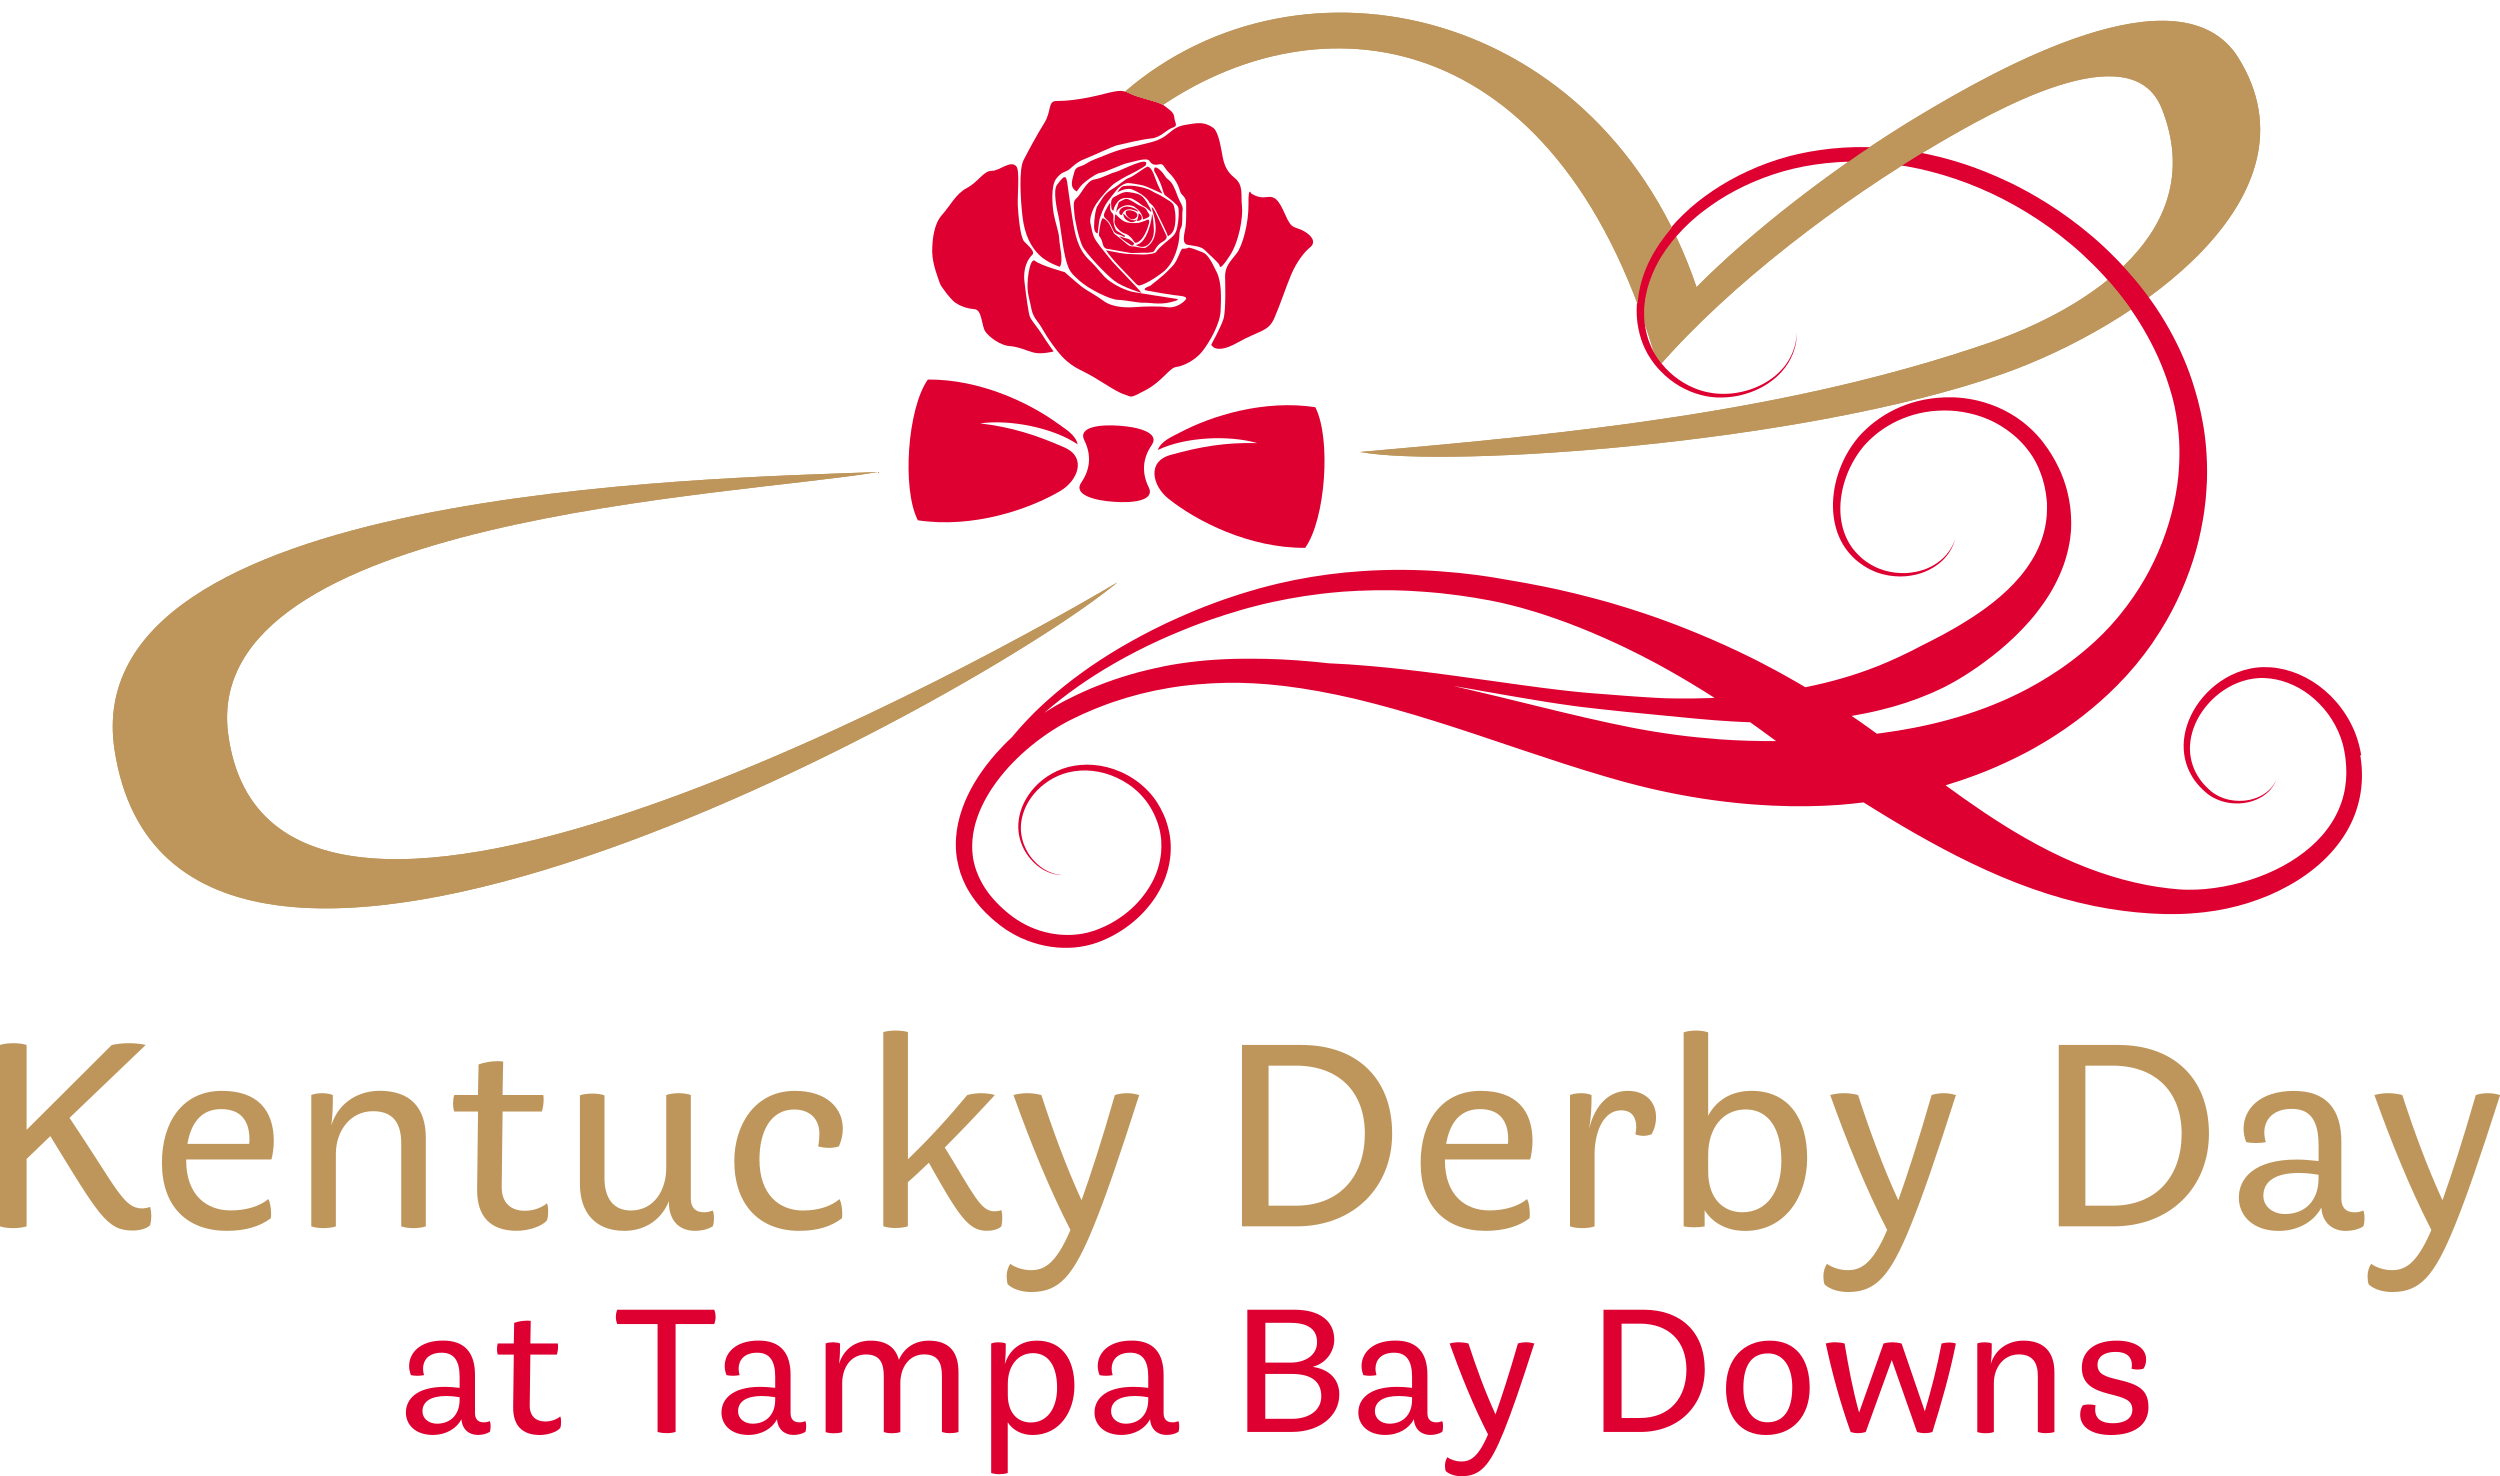 <?xml version="1.0" encoding="UTF-8"?> <svg xmlns="http://www.w3.org/2000/svg" xmlns:xlink="http://www.w3.org/1999/xlink" id="_1" data-name=" 1" viewBox="0 0 395.54 233.56"><defs><style> .cls-1 { fill: none; } .cls-2 { fill: #be965b; } .cls-3 { fill-rule: evenodd; } .cls-3, .cls-4 { fill: #dd0031; } .cls-5 { isolation: isolate; } .cls-6 { clip-path: url(#clippath); } </style><clipPath id="clippath"><path class="cls-1" d="M15.83,0v145.72h343.77V0H15.83ZM265.4,37.34c-.61.69-1.17,1.4-1.69,2.13-.51.73-.99,1.47-1.39,2.22-.11.18-.2.38-.29.57-.1.19-.19.38-.27.57s-.17.38-.25.58c-.08.19-.15.39-.23.58-.04.1-.07.19-.11.29-.03.1-.07.19-.1.29s-.07.19-.1.29c-.03.1-.06.2-.09.29-.03.1-.06.2-.09.29-.03.1-.06.19-.08.29-.05.2-.09.39-.14.59-.03.1-.04.2-.06.29-.02.1-.04.2-.06.29,0,.03-.01.07-.02.1-.01.06-.02.13-.04.19-.01.1-.03.2-.04.29-.03.19-.06.39-.08.58s-.03.39-.05.58v.14l-.02.14v.29c0,.19-.02.38,0,.57,0,.19,0,.38.01.57,0,.09.01.17.02.26,0,.1.02.2.02.3,0,.09.01.19.02.28.01.09.03.18.04.27.03.18.05.36.08.54.04.17.07.34.1.51.04.19.08.37.14.55.17.7.44,1.35.71,1.98.08.15.16.31.23.46.04.08.08.15.12.23.04.08.09.15.13.22.09.15.17.29.26.44.04.07.09.14.14.21.05.07.09.14.14.21.36.52.75,1.01,1.17,1.46-.14.16-.29.32-.43.48l-.39-.09c-.11-.11-.22-.23-.32-.35-.11-.13-.22-.27-.34-.41-.06-.07-.11-.14-.17-.2-.05-.07-.11-.14-.16-.22-.11-.14-.21-.29-.32-.44-.06-.07-.1-.15-.15-.23s-.1-.15-.15-.23-.1-.15-.15-.23l-.07-.12s-.04-.08-.07-.12c-.07-.13-.14-.27-.22-.4-.39-1.26-.79-2.53-1.21-3.78-.06-.19-.13-.37-.19-.55,0-.05-.02-.09-.02-.14-.02-.2-.04-.4-.07-.6-.11-1.24-.07-2.51.12-3.8.3-2.05.97-4.12,2.02-6.09.05-.1.1-.2.16-.3s.11-.2.17-.3c.11-.2.22-.4.35-.59.12-.19.24-.39.37-.59.13-.19.26-.38.39-.58.53-.77,1.1-1.52,1.72-2.24.25-.3.52-.59.79-.88.25.5.5.99.73,1.48-.18.19-.37.38-.54.58h.02ZM337.71,49.78c-.13-.2-.25-.4-.39-.59-.91-1.32-1.88-2.57-2.88-3.77-.54-.64-1.09-1.27-1.66-1.88.88-.71,1.71-1.44,2.48-2.19.87.9,1.72,1.84,2.54,2.82.13.15.25.3.38.46.13.15.25.31.38.46.25.31.49.63.74.94.43.58.86,1.16,1.28,1.76-.93.68-1.88,1.34-2.86,2h-.01Z"></path></clipPath></defs><g><g><path class="cls-3" d="M171.09,76.32c-1.39,2.02,2.29,2.9,5.13,3.07,2.84.23,6.61-.12,5.52-2.31-1.13-2.28-.97-4.55.47-6.65,1.39-2.02-2.29-2.9-5.13-3.07-2.84-.23-6.61.12-5.52,2.31,1.13,2.28.97,4.55-.47,6.65Z"></path><path class="cls-3" d="M146.81,60.05c8.17-.06,15.95,3.61,20.62,7.01,1.1.8,2.76,1.74,3.07,3.24-3.96-2.67-10.8-3.97-15.44-3.31,4.99.58,8.89,1.84,13.34,3.8,3.63,1.6,2.09,5.29-.66,6.9-4.97,2.92-13.82,5.94-22.52,4.63-2.55-4.95-1.64-17.74,1.59-22.28h0Z"></path><path class="cls-3" d="M208.09,64.42c-8.08-1.21-16.3,1.31-21.41,4.01-1.21.64-2.98,1.33-3.5,2.77,4.3-2.08,11.25-2.4,15.75-1.09-5.02-.14-9.06.56-13.74,1.87-3.82,1.07-2.82,4.93-.33,6.92,4.51,3.6,12.84,7.84,21.64,7.78,3.23-4.54,4.14-17.33,1.59-22.28v.02Z"></path></g><g><path class="cls-4" d="M179.44,33.44s-.92-.37-1.26-.03c-.34.33.43,1.35,1.03,1.3s1.19-.79.24-1.27h-.01Z"></path><path class="cls-4" d="M177.76,33.78s1.27,1.59,2.11.9c0,0-.33.68-1.11.41,0,0-1.15-.38-1.01-1.31h0Z"></path><path class="cls-4" d="M180.16,33.74s-.05.85-.33,1.19c0,0,.43.1.76-.21,0,0,.3-.54-.43-.99h0Z"></path><path class="cls-4" d="M180.07,33.51s-1.91-1.08-2.5.34c0,0-.13.47-.49-.12,0,0-.12-.93,1.21-1.06,0,0,.62.06.84.16.22.09.91.31.94.69h0Z"></path><path class="cls-4" d="M176.61,34s.72.79,1.35,1.07c.63.29,1.69.24,2.14.19.44-.05,1.47-.5,1.47-.5,0,0,.5-.19.1.96,0,0-.68,2.45-1.98,2.71,0,0-.18-.04-.39-.39s-.79-.97-1.36-1.1c-.57-.13-1.86-1.25-1.58-2.14,0,0,.02-1.25.25-.79h0Z"></path><path class="cls-4" d="M180.85,34.72s0-1.11-1.42-2.04c0,0-.91-.48-1.85-.01s-.77.73-.92.96c0,0-.07-.46.12-.87.19-.41.06-.76.61-.97.54-.21.62-.48,1.22-.22s1.03.6,1.46.84c.43.24,1.18.37,1.4.92.21.55,1.04.9-.62,1.39Z"></path><path class="cls-4" d="M182.24,34.26s-.53,4.17-2.55,4.51c0,0,.99.62,1.78.06,0,0,1.15-.67,1.09-2.5-.06-1.82-.32-3.13-.32-2.08h0Z"></path><path class="cls-4" d="M181.93,33.37s-.25-.23-.52-.46c-.27-.24-.43-.21-.78-.48-.35-.28-1.35-1.04-1.84-1.08-.48-.03-1.39-.18-1.99.61s-.57,1.16-.66,1.38c0,0-.32-.14-.31-.59,0-.45-.24-1.26.54-1.64s1.34-.85,2.3-.7c.96.14,1.65.26,2.2.82.55.57,1.78,2.81,1.04,2.14h.02Z"></path><path class="cls-4" d="M175.68,32.32s-.19.92.19,1.28c.39.36.32.71.28,1.03-.04.32.15,1.71.62,1.94.46.23.93.63,1.19.7,0,0,.12.39-.32.1s-1.18-.24-1.52-.96c-.34-.73-.46-1.15-.95-1.61-.49-.47-.74-.56-.26-1.47.48-.91.8-1.52.77-1h0Z"></path><path class="cls-4" d="M177.05,37.36s1.14.39,1.39.42c.24.03.94.61.98.7.04.08-.16.52-.44.32-.28-.19-1.32-.78-1.92-1.44h0Z"></path><path class="cls-4" d="M174.57,34.55s.33.1.75.63c.42.54.82,1.67,1.01,1.83.2.16.43.31.96.76.53.45,1.21,1.09,1.56,1.18.36.09.45,0,.68.06.23.05,1.49.32,1.7.19.21-.13,2.4-1.16,1.32-5.14l-.35-1.22s.11-.4,1,1.59l1.29,2.75s.44.53-.55,1.07c-.99.53-1.26,1.56-1.52,1.62-.26.06-.9.15-1.25.12-.35-.03-2.08.08-2.31.03-.23-.05-3.17-.55-3.32-.59-.15-.04-.86.07-1.05-.78s-.45-1.16-.59-1.3c-.14-.13.32-3.19.66-2.8h.01Z"></path><path class="cls-4" d="M179.02,29.94s2.1.78,2.79,2.02c0,0-.11,0,.32.34.43.34.69.87.94,1.42.26.55,1.64,3.15,1.69,3.67,0,0,.74-.33,1-1.2s.29-2.03.13-2.85c-.16-.82-.14-1.08-.87-1.55s-1.58-.99-2.09-1.2c-.5-.21-.73-.44-1.26-.65s-2.32-.74-3.85-.5c0,0-.37-.08-1.07,1.01,0,0,1.22-.76,2.26-.52h0Z"></path><path class="cls-4" d="M175,39.6s2.63.55,3.26.57c.63.02,2.06.1,2.62.1s1.45-.1,1.82-.26c.36-.16.18-.22.74-.78.57-.56,1.41-1.22,1.92-1.66s.78-.88.95-1.87c.18-.99.27-2.53.08-2.96-.18-.43-1.25-1.23-1.77-1.64s-.35-.12-.77-1.42-1.23-2.62-1.23-2.62c0,0-.19-1.04.73-.31.92.73.84,1.19,1.5,1.67.66.49,1.01,1.37,1.42,2.49.4,1.12.96,1.64.84,2.36-.12.71.06,2.22-.24,2.75-.3.53-.26,1.09-.3,1.66-.05.57-.52,3.82-2.63,5.42-2.11,1.6-3.32,2.01-3.65,2.07-.33.06-.7-.44-1.34-1.1-.64-.67-3.19-3.21-3.94-4.45v-.02Z"></path><path class="cls-4" d="M183.91,30.65s-2.47-1.15-2.94-1.28c-.47-.13-1.98-.4-2.5-.41-.52,0-1.42.57-1.73,1.01s-1.49,1.73-1.98,2.71c-.49.98-.84,2.03-.88,2.49-.04.45-.22,1.76-.22,1.76,0,0-.57-.05-.56-1.13,0-1.08.23-2.84.59-3.29.35-.45.91-1.82,2.16-2.52,1.25-.71,2.12-1.66,2.8-1.86.68-.19,2.67-1.84,2.97-1.76s.68.42,1.15,1.8c.48,1.39,1.14,2.48,1.14,2.48Z"></path><path class="cls-4" d="M181.22,26.22s-1.23.8-2.17,1.24-2.52,1.34-3.06,1.83c-.54.48-1.93,2.02-2.51,2.9-.59.88-1.17,2.36-.95,3.17.22.82.23,1.74.89,2.75.66,1,2.39,3.02,2.54,3.25.15.22,3.99,4.13,4.66,4.98,0,0-2.92-.86-4.3-1.9s-4.56-4.42-5.08-5.53c-.52-1.11-1.18-3.94-1.27-5.25-.09-1.31-.24-1.8.39-2.33.63-.52,1.6-2.77,2.75-2.93s2.64-1.03,3.35-1.17c.7-.14,5.76-2.86,4.77-1.01h-.01Z"></path><path class="cls-4" d="M168.83,28.75s.82,5.89,1.02,6.86.56,3.67,2.39,5.44,2.04,2.42,3.08,3.24c1.04.82,2.76,1.7,4.05,1.92,1.29.21,5.78.95,6.37,1.01.59.07,1.24.17-.56.6-1.79.43-3.33.03-4.18.08-.85.05-2.89-.43-4.15-.46s-4.71-1.79-6.02-2.99-1.74-1.46-2.28-3.74c-.53-2.28-.79-5.22-1.06-6.4s-.94-4.21-.23-5.1c.71-.89,1.35-1.91,1.57-.45h0Z"></path><path class="cls-4" d="M170.36,30.29s.54-.78.9-1.14c.36-.36,2.09-1.73,2.89-1.82s3.44-1.39,4.19-1.52c.75-.13,3.12-.99,3.51-.36s.89.71,1.59.54c.7-.17.69.55,1.56,1.39.86.84,1.49,1.99,1.67,2.78s1,.87,1,2,.05,2.78-.1,3.79c-.15,1.01-.69,2.6.37,2.79,1.06.19,2.09.21,2.71.86.62.65,2.26,2.03,2.3,2.39.04.36.21.65,1.66-1.59s2.08-6.09,1.89-7.78c-.2-1.69.29-3.32-1.15-4.46-1.44-1.14-1.76-2.36-2.05-4.13-.3-1.77-.76-3.42-1.34-3.8s-1.42-.96-3.18-.67c-1.77.3-2.36.23-3.87,1.53-1.51,1.3-2.98,1.43-4.42,1.82s-2.73.5-4.84,1.33-2.98,1.11-3.81,1.66c-.84.55-1.67.37-1.87,1.34s-.95,2.32.4,3.06h-.01Z"></path><path class="cls-4" d="M167.7,42.21s-1.96-.58-3.28-1.87c-1.32-1.29-2.31-3.2-2.64-6.04s-.6-7.49.17-8.98,2.1-3.98,3.28-5.87c1.18-1.89.5-3.48,1.94-3.47,1.44.01,3.71-.21,6.6-.9,2.89-.7,3.62-1.01,5.06-.27,1.44.73,4.51,1.23,5.3,1.86.79.63,1.6,1.03,1.66,1.88.05.85.7,1.36-.26,1.65-.96.29-1.89,1.57-3.36,1.7-1.47.13-4.58.89-5.37,1.07s-3.81,1.66-5.19,2.18-2.16,1.51-2.63,1.79c-.46.28-1.09.26-1.91,1.39-.81,1.13-.6,4.12-.35,5.53s.82,2.83.86,3.91c.03,1.08.72,3.47.11,4.44h0Z"></path><path class="cls-4" d="M163.76,41.27c-.84-.67-1.51,3.64-1.02,5.56.49,1.92.36,2.7,1.36,3.98s1.04,1.95,3.15,4.67c2.12,2.72,3.67,2.9,5.8,4.19,2.13,1.28,3.74,2.4,4.91,2.76,1.17.36.67.69,3.29-.7,2.63-1.39,3.77-3.54,4.84-3.67,1.07-.12,2.99-1.02,4.13-2.46s2.82-4.38,2.9-6.41c.08-2.04.2-4.44-.62-6.14-.83-1.7-1.41-2.81-2.21-3.12-.8-.31-2.13-.88-2.33-.72-.21.16-.93.15-.93.15,0,0-.09,0-.66,1.34-.57,1.33-1.12,1.61-1.72,2.27-.6.65-2.67,2.25-2.67,2.25,0,0-1.65.55-.45.77s2.9.52,4.13.69c1.24.17,2.45.16,1.85.82-.6.65-1.74,1.28-2.89,1.1s-3.61-.12-4.91-.02c-1.29.11-3.63.11-5.06-.94s-2.62-1.59-3.56-2.33c-.94-.75-2.65-2.26-2.65-2.26,0,0-3.72-1.01-4.71-1.79h.03Z"></path><path class="cls-4" d="M160.83,26.37c.53.65.13,4.7.2,6.13.08,1.43.36,5.04,1.03,5.73.66.69,1.8,1.59,1.24,2.11-.57.52-1.48,1.97-1.22,4.19.26,2.22.63,5.01.88,5.62.25.6,1.39,1.91,1.95,2.83.56.93,1.79,2.63,1.79,2.63,0,0-1.92.49-3.13.18s-2.4-.94-3.86-1.04c-1.45-.1-3.23-1.43-3.82-2.3-.6-.88-.49-3.45-1.72-3.54-1.23-.08-2.31-.54-3-1-.68-.46-2.32-2.57-2.47-3.09s-1.2-2.97-1.21-4.99c0-2.02.29-4.45,1.57-5.85,1.28-1.41,2.14-3.31,3.92-4.24s2.65-2.74,3.92-2.71c1.26.03,3.02-1.81,3.94-.67h0Z"></path><path class="cls-4" d="M193.83,43.9s.18,5.2-.26,6.57c-.44,1.37-1.93,4.06-1.93,4.06,0,0,.61,1.67,4.11-.3,3.49-1.97,4.9-1.71,5.85-3.86.95-2.15,1.83-4.89,2.68-6.91.85-2.02,2.15-3.67,2.98-4.31s.65-1.64-.89-2.54-1.94-.13-3-2.59c-1.07-2.46-1.67-3.05-3.03-2.83-1.35.22-2.41-.62-2.41-.62,0,0-.44-1.21-.4,1.73.04,2.94-.91,6.59-1.91,7.84-.99,1.26-1.86,2.08-1.79,3.75h0Z"></path></g><g><g><path class="cls-2" d="M354.2,9.22c-9.18-14.84-38.7,2.02-49.91,8.69-13.92,8.28-27.62,19.15-35.87,27.52C253.42,1.13,205.83-9.46,178,14.49c.26.07.53.17.82.32,1.38.71,4.26,1.19,5.18,1.79,26.15-17.52,63.32-12.08,78.35,41.5,11.38-13.13,29.03-26.47,44.21-35.34,8.69-5.08,30.65-17.7,35.46-5.6,7.63,19.18-11.26,31.56-27.39,37.11-31.83,10.95-66.08,14.33-99.44,17.24,13.85,2.55,70.25-1.29,101.65-12.35,21.28-7.49,50.85-28.11,37.36-49.92v-.02Z"></path><path class="cls-2" d="M36.11,116.2c-4.6-34.45,80.29-37.7,102.77-41.52-27.45,1.06-127.14,2.57-120.75,44.02,9.51,61.68,135.94-7.76,158.67-26.57-18.25,10.88-133.78,75.74-140.69,24.06h0Z"></path></g><path class="cls-4" d="M373.59,119.53c-.04-.23-.08-.46-.13-.69-.05-.23-.1-.45-.15-.68s-.12-.46-.18-.68c-.07-.23-.14-.45-.2-.67-.29-.88-.66-1.73-1.08-2.52-.84-1.59-1.9-2.99-3.1-4.19-1.2-1.19-2.54-2.17-3.96-2.91-1.42-.74-2.92-1.24-4.41-1.48-.75-.12-1.49-.17-2.24-.16-.37,0-.74.03-1.1.07-.18.02-.36.04-.54.07-.18.03-.36.06-.53.1-.7.15-1.37.35-2.01.6s-1.24.55-1.81.88c-1.14.67-2.13,1.47-2.98,2.34-.85.88-1.56,1.83-2.12,2.82-1.12,1.98-1.65,4.11-1.55,6.08.05.98.24,1.92.56,2.77.16.42.34.83.55,1.2.1.19.22.37.32.55.06.09.12.17.17.26.03.04.06.09.09.13l.09.12c.49.66,1.02,1.23,1.58,1.71.07.06.14.12.21.18l.1.09.11.08c.07.06.15.11.22.17.08.05.15.1.23.15l.11.07.11.07c.08.04.15.09.23.13.08.04.15.08.23.12.08.04.15.08.23.11.62.28,1.23.46,1.83.57.59.11,1.16.14,1.69.13,1.07-.03,1.99-.26,2.74-.57.38-.16.71-.33,1.01-.51.29-.19.55-.38.77-.57.44-.38.73-.76.94-1.06.05-.08.1-.15.14-.22s.07-.13.11-.19c.03-.06.06-.11.09-.16s.04-.1.06-.14c.07-.16.11-.24.11-.24,0,0-.05.1-.16.3-.05.1-.13.22-.22.36-.1.14-.21.3-.37.48-.3.35-.72.75-1.31,1.11s-1.34.69-2.25.86c-.91.18-1.97.21-3.11-.03-.57-.12-1.15-.31-1.72-.6-.29-.14-.56-.31-.84-.5-.13-.1-.27-.19-.4-.31-.06-.06-.13-.11-.19-.17s-.13-.12-.19-.18c-.26-.24-.5-.5-.75-.77-.24-.28-.47-.57-.68-.89-.43-.63-.79-1.33-1.04-2.11-.13-.39-.23-.79-.3-1.2-.07-.42-.11-.84-.12-1.28,0-.87.11-1.78.37-2.68.51-1.8,1.57-3.58,3.07-5.08.75-.75,1.62-1.43,2.59-1.99s2.04-1,3.18-1.26c.57-.13,1.16-.21,1.75-.24.3-.02.6-.01.9,0,.3.02.61.04.91.08.61.08,1.22.2,1.83.38s1.21.41,1.8.68c1.18.55,2.3,1.29,3.32,2.2,1.02.91,1.95,1.97,2.71,3.18.76,1.2,1.38,2.54,1.76,3.96l.07.27.06.27.06.27.05.28c.03.19.07.37.1.56.03.19.06.38.08.57.09.76.14,1.53.14,2.3-.01,1.55-.25,3.12-.76,4.63-.51,1.51-1.28,2.97-2.29,4.3-1,1.34-2.23,2.55-3.63,3.63-1.39,1.08-2.95,2.02-4.62,2.82-1.67.8-3.45,1.46-5.31,1.96-1.86.51-3.79.87-5.78,1.05-.81.07-1.71.11-2.67.1-.48,0-.97-.03-1.48-.06-.5-.04-1.04-.1-1.6-.16-.28-.03-.56-.07-.84-.11s-.57-.07-.86-.12c-.29-.05-.58-.09-.87-.14s-.59-.11-.89-.16c-1.2-.23-2.43-.51-3.7-.85-2.52-.68-5.15-1.59-7.78-2.71-2.63-1.12-5.26-2.45-7.83-3.93-4.4-2.52-8.62-5.44-12.5-8.28,1.6-.48,3.23-1.03,4.88-1.65,1.03-.38,2.07-.81,3.11-1.26,1.04-.46,2.08-.93,3.12-1.45.52-.25,1.04-.53,1.56-.79.26-.13.52-.28.78-.42s.52-.28.77-.43c.51-.29,1.03-.59,1.54-.9.25-.16.51-.3.76-.47.25-.16.51-.32.76-.48,4.04-2.59,7.88-5.74,11.2-9.35l.31-.34.3-.35.61-.7.3-.35.15-.17c.05-.06.1-.12.14-.18.19-.24.38-.48.57-.72s.38-.48.57-.72c.18-.25.36-.49.54-.74.18-.25.36-.49.54-.74l.13-.18c.04-.06.09-.13.13-.19l.25-.38c1.36-2.01,2.57-4.09,3.58-6.22,1.02-2.13,1.87-4.28,2.56-6.43.7-2.15,1.19-4.3,1.55-6.39.04-.26.09-.52.13-.78.02-.13.05-.26.06-.39.02-.13.03-.26.05-.39.07-.52.13-1.03.19-1.54.08-1.02.18-2.02.21-3.01.07-1.97,0-3.86-.16-5.63-.02-.22-.05-.44-.07-.66-.02-.22-.04-.43-.07-.65-.06-.43-.12-.85-.17-1.26-.14-.82-.27-1.62-.44-2.38-.04-.19-.08-.38-.12-.57s-.09-.37-.13-.55c-.09-.36-.17-.72-.26-1.07s-.19-.68-.28-1.01c-.05-.16-.09-.33-.14-.49-.05-.16-.1-.32-.14-.47-.98-3.31-2.36-6.41-3.97-9.3-.21-.36-.41-.72-.62-1.07s-.43-.7-.64-1.05l-.16-.26-.17-.26c-.11-.17-.22-.34-.33-.51s-.22-.34-.34-.51-.23-.33-.35-.5c-.46-.67-.94-1.31-1.42-1.95-.25-.31-.49-.63-.74-.94-.12-.16-.25-.31-.38-.46-.13-.15-.25-.31-.38-.46-1.02-1.21-2.07-2.38-3.17-3.48-.27-.28-.55-.55-.83-.82s-.55-.54-.84-.8c-.28-.26-.56-.52-.85-.78-.29-.25-.57-.5-.86-.75-2.31-1.98-4.71-3.75-7.18-5.3-.15-.1-.31-.2-.46-.29-.16-.09-.31-.19-.47-.28-.31-.19-.62-.37-.93-.56-.63-.35-1.25-.72-1.88-1.05-.16-.08-.32-.17-.47-.25l-.24-.13-.24-.12c-.32-.16-.63-.32-.95-.48s-.64-.3-.96-.45c-.32-.15-.63-.3-.96-.44-.32-.14-.64-.28-.96-.42-.32-.13-.64-.26-.96-.4-.16-.07-.32-.13-.48-.2-.16-.06-.32-.12-.48-.18-.32-.12-.64-.24-.96-.37-.32-.11-.65-.23-.97-.34-.16-.06-.32-.11-.48-.17-.16-.05-.32-.1-.49-.16-.32-.1-.65-.21-.97-.31-.32-.09-.65-.19-.97-.28-.16-.05-.32-.1-.48-.14-.16-.04-.32-.08-.49-.13-.32-.08-.64-.17-.97-.25-.32-.08-.65-.15-.97-.23-.16-.04-.32-.08-.48-.11s-.32-.07-.48-.1c-.32-.07-.64-.13-.96-.2-.32-.06-.64-.11-.96-.17-.16-.03-.32-.06-.48-.08s-.32-.05-.48-.07c-.32-.05-.64-.09-.96-.14-2.55-.33-5.07-.47-7.53-.42-2.46.06-4.86.31-7.17.73-.29.05-.58.12-.86.17-.14.03-.29.06-.43.09-.14.03-.29.06-.43.09-.28.07-.56.14-.84.2-.14.03-.28.07-.42.1-.14.04-.28.08-.42.11-1.11.3-2.19.65-3.24,1.03-2.1.77-4.09,1.69-5.94,2.72-1.85,1.04-3.58,2.2-5.15,3.46-.79.63-1.53,1.29-2.24,1.98-.71.68-1.38,1.39-1.99,2.12-.62.73-1.19,1.48-1.72,2.24-.13.19-.26.39-.39.58-.12.19-.24.39-.37.59-.12.19-.23.39-.35.59-.06.1-.11.2-.17.3-.06.1-.11.2-.16.3-1.7,3.21-2.44,6.69-2.14,9.89.02.2.04.4.07.6.03.2.06.39.1.59.02.1.03.19.05.29.02.1.04.19.07.29.04.19.09.38.13.57.06.19.11.37.17.56.03.09.06.18.08.28.03.09.07.18.1.27.07.18.14.36.2.53.07.17.16.34.23.52.15.35.34.67.51.99.02.04.04.08.07.12l.07.12c.05.08.1.15.15.23.05.08.1.15.15.23.05.08.1.15.15.23.11.15.21.29.32.44.05.07.1.14.16.22.06.07.11.14.17.2.11.14.23.27.34.41.11.13.24.26.36.38.95,1.01,2.01,1.84,3.12,2.48s2.26,1.1,3.39,1.39c.14.03.28.07.43.1.07.02.14.04.21.05.07,0,.14.02.21.04.14.02.28.05.42.07s.28.03.42.05.28.03.42.04c.14,0,.28.02.41.03h.81c1.07-.02,2.08-.16,3.01-.39,1.87-.46,3.44-1.24,4.67-2.14.61-.45,1.15-.93,1.6-1.42.45-.49.82-.98,1.12-1.46.59-.96.92-1.85,1.1-2.57.02-.09.05-.18.07-.26.02-.09.03-.17.05-.25.03-.16.06-.31.08-.45s.03-.26.04-.38c.01-.11.03-.22.03-.31.02-.37.02-.55.02-.55,0,0-.01.15-.04.47,0,.16-.04.36-.08.59-.03.24-.1.51-.17.83-.17.63-.44,1.41-.93,2.27-.07.11-.13.21-.2.32-.03.05-.07.11-.1.17-.04.05-.08.11-.12.16-.08.11-.16.22-.24.34l-.27.33c-.38.44-.82.9-1.34,1.32-1.04.85-2.39,1.63-4.03,2.16-.82.26-1.71.46-2.66.57-.95.1-1.96.11-2.99-.02l-.39-.06c-.13-.02-.26-.04-.39-.07s-.26-.05-.39-.08c-.13-.03-.26-.07-.39-.1-.13-.04-.26-.07-.4-.11-.13-.04-.26-.09-.39-.13-.13-.05-.26-.09-.4-.14-.13-.05-.26-.11-.39-.16-1.05-.44-2.09-1.05-3.06-1.82s-1.87-1.72-2.62-2.82c-.05-.07-.09-.14-.14-.21-.05-.07-.1-.14-.14-.21-.09-.14-.17-.29-.26-.44-.04-.07-.09-.15-.13-.22-.04-.08-.08-.15-.12-.23-.08-.15-.16-.31-.23-.46-.28-.63-.54-1.28-.71-1.98-.1-.34-.16-.7-.24-1.06-.03-.18-.05-.36-.08-.54-.01-.09-.03-.18-.04-.27,0-.09-.02-.18-.02-.28-.01-.19-.03-.37-.04-.56,0-.19,0-.38-.01-.57v-1l.02-.14c.02-.19.03-.39.05-.58.02-.19.05-.39.08-.58.01-.1.03-.19.04-.29.02-.1.04-.19.06-.29.02-.1.04-.19.06-.29.02-.1.03-.2.06-.29.05-.19.09-.39.14-.59.02-.1.05-.19.08-.29.03-.1.06-.19.09-.29.03-.1.06-.2.09-.29.03-.1.07-.19.1-.29.03-.1.07-.19.1-.29.03-.1.07-.2.11-.29.08-.19.15-.39.23-.58.08-.19.17-.38.25-.58.08-.19.18-.38.27-.57.1-.19.19-.38.29-.57.4-.75.88-1.49,1.39-2.22.52-.73,1.07-1.44,1.69-2.13.61-.69,1.26-1.36,1.96-2.01.18-.16.35-.32.53-.48s.36-.31.54-.47c.19-.15.37-.31.56-.46s.38-.3.58-.45c.78-.6,1.59-1.17,2.44-1.72,1.7-1.09,3.55-2.07,5.52-2.91s4.06-1.55,6.25-2.07c2.2-.52,4.5-.86,6.87-1.02.15-.01.3-.02.45-.03.15,0,.3-.01.45-.02.15,0,.3-.01.45-.02h.46c.6-.01,1.21-.03,1.82-.01,1.22,0,2.46.1,3.7.21,2.49.25,5.03.68,7.58,1.35,5.1,1.31,10.26,3.45,15.19,6.47,1.23.76,2.45,1.57,3.65,2.43,1.19.87,2.37,1.79,3.52,2.76,1.15.97,2.27,2.01,3.36,3.1,1.09,1.08,2.14,2.23,3.15,3.43,1.01,1.2,1.98,2.46,2.88,3.77.91,1.32,1.76,2.69,2.54,4.11.78,1.42,1.51,2.9,2.14,4.43s1.18,3.11,1.63,4.72c.03.11.06.23.1.35.03.12.07.24.1.36.06.25.12.51.18.77.03.13.06.27.1.41.03.14.06.28.08.43.06.29.11.59.17.89.21,1.23.39,2.62.48,4.14.08,1.52.07,3.17-.07,4.91-.02.22-.03.44-.05.66-.03.22-.05.44-.08.67-.03.22-.05.45-.08.67-.04.23-.07.45-.11.68-.04.23-.07.46-.11.69-.02.12-.04.23-.06.35-.02.12-.05.23-.07.35-.1.46-.19.93-.29,1.41-.44,1.89-1.03,3.83-1.79,5.77-.76,1.94-1.67,3.88-2.77,5.77-1.09,1.89-2.35,3.72-3.75,5.45-.18.22-.34.44-.53.65-.18.21-.37.42-.55.63s-.37.42-.55.63c-.19.2-.39.4-.58.61l-.58.61c-.2.2-.4.39-.6.58l-.6.58c-.05.05-.1.1-.15.14l-.16.14-.31.28c-.41.38-.85.74-1.28,1.11-.44.35-.87.72-1.32,1.06-.22.17-.44.35-.67.51-.23.17-.45.33-.68.5-.23.17-.46.32-.69.49l-.34.24-.35.23c-.92.63-1.87,1.21-2.82,1.78-.24.14-.48.28-.72.41-.24.14-.48.27-.72.4l-.36.2-.36.19c-.24.13-.48.25-.73.38-.49.24-.97.49-1.46.71-.25.11-.49.23-.73.34-.25.11-.49.22-.73.33-.98.42-1.96.83-2.94,1.19-1.95.74-3.89,1.34-5.77,1.86-1.88.52-3.71.93-5.45,1.27-1.74.34-3.4.6-4.94.81-.32.04-.63.08-.93.12-.89-.65-1.73-1.25-2.51-1.8-.46-.32-.96-.66-1.48-1.01,1.6-.27,3.17-.59,4.66-.96.51-.14,1.02-.27,1.52-.4.12-.03.25-.07.37-.1.12-.04.24-.07.37-.11.24-.07.48-.15.72-.22s.48-.15.71-.22c.06-.02.12-.04.18-.05.06-.02.12-.04.17-.06.11-.04.23-.08.34-.12.45-.16.9-.32,1.33-.47.11-.04.22-.08.32-.12.11-.04.21-.08.32-.13.21-.08.42-.17.62-.25.2-.08.4-.16.6-.24.1-.04.2-.08.29-.12.1-.04.19-.09.29-.13.38-.17.74-.34,1.09-.5.18-.08.35-.16.52-.24.17-.08.33-.17.49-.25,1.19-.61,2.56-1.4,4.01-2.37.36-.24.73-.49,1.11-.75.37-.26.75-.54,1.13-.83.77-.56,1.55-1.17,2.34-1.83,1.58-1.32,3.17-2.83,4.66-4.53.75-.85,1.46-1.76,2.13-2.71s1.3-1.95,1.85-3c.55-1.04,1.04-2.13,1.43-3.24.39-1.11.69-2.25.89-3.38.03-.14.05-.28.07-.43.02-.14.04-.28.06-.42.03-.28.06-.57.09-.85.01-.14.03-.28.04-.42,0-.14,0-.28.01-.42,0-.14,0-.28.01-.42v-.41c-.02-.55-.02-1.09-.08-1.62-.01-.13-.02-.26-.04-.4-.01-.13-.02-.26-.04-.39-.04-.26-.08-.51-.12-.77-.03-.25-.09-.5-.14-.75-.03-.12-.05-.25-.08-.37s-.05-.24-.08-.36c-.06-.24-.13-.47-.19-.71-.03-.12-.06-.23-.1-.35-.04-.11-.08-.23-.11-.34-.07-.22-.15-.44-.22-.66-.08-.22-.17-.43-.25-.64-.04-.1-.08-.21-.12-.31s-.08-.21-.13-.3c-.09-.2-.18-.39-.27-.59-.72-1.54-1.55-2.8-2.3-3.8-.13-.16-.24-.33-.37-.49-.13-.16-.27-.31-.4-.47l-.2-.23-.1-.12-.11-.11c-.14-.15-.28-.29-.42-.44-.28-.3-.58-.56-.88-.83l-.11-.1-.12-.1-.23-.19c-.16-.13-.31-.26-.46-.38-1.26-.97-2.62-1.75-4.02-2.35-1.4-.59-2.84-1.01-4.27-1.26-.18-.04-.36-.06-.54-.08-.18-.03-.36-.05-.54-.08-.18-.02-.36-.03-.54-.05-.18,0-.36-.04-.53-.04-.18,0-.36-.02-.53-.03-.09,0-.18,0-.26,0h-.79c-.18,0-.35,0-.52.02-2.79.11-5.43.8-7.73,1.92-1.15.56-2.22,1.23-3.19,1.98-.12.1-.24.19-.36.29l-.18.14c-.06.05-.11.1-.17.15-.11.1-.23.2-.34.3-.11.1-.23.2-.33.3-.11.11-.21.21-.32.31l-.16.16-.08.08-.08.08c-.1.11-.2.22-.3.33-.05.06-.1.11-.15.16l-.14.17c-.75.9-1.38,1.86-1.91,2.84-.52.98-.94,1.98-1.26,2.99-.64,2.01-.88,4.04-.74,5.94.07.95.24,1.87.5,2.74.26.87.62,1.68,1.06,2.41s.96,1.38,1.53,1.95c.14.14.29.28.43.41.15.13.3.25.45.37.15.13.31.23.46.34.08.05.15.11.23.16l.11.08.12.07c.16.1.32.19.47.29l.12.07s.08.04.12.06c.08.04.16.08.24.13.32.16.65.3.97.43.65.24,1.3.41,1.94.52.63.11,1.25.15,1.85.16.59,0,1.16-.05,1.7-.14.54-.08,1.04-.21,1.52-.36.47-.15.91-.33,1.31-.53.8-.4,1.46-.87,1.99-1.34.53-.48.91-.96,1.2-1.4.04-.05.07-.11.11-.16.03-.05.06-.11.09-.16.06-.1.12-.2.17-.3.1-.19.19-.37.26-.53.07-.16.12-.3.17-.42.05-.12.08-.22.1-.31.05-.16.08-.24.08-.24,0,0-.03.07-.08.2-.03.07-.06.16-.1.26s-.1.22-.17.36c-.03.07-.06.14-.11.22-.04.07-.09.15-.13.24-.09.17-.21.34-.33.54-.27.38-.61.81-1.07,1.23-.46.43-1.04.86-1.74,1.23-.35.19-.74.36-1.16.51s-.87.27-1.35.37c-.48.09-.99.16-1.52.19-.53.02-1.09,0-1.67-.06-.58-.06-1.17-.18-1.77-.35-.6-.18-1.2-.42-1.79-.73-.15-.08-.29-.17-.44-.25-.14-.09-.29-.19-.43-.28-.07-.05-.15-.1-.22-.14-.07-.05-.14-.11-.21-.16-.14-.11-.28-.22-.42-.33-.54-.47-1.06-1-1.52-1.6-.91-1.22-1.55-2.75-1.81-4.46s-.14-3.58.35-5.47c.5-1.89,1.37-3.8,2.65-5.53.08-.11.16-.22.25-.32.08-.11.17-.21.25-.32.09-.1.18-.2.27-.31l.14-.15c.04-.05.09-.1.14-.15.1-.1.19-.2.29-.29.05-.05.09-.1.15-.15l.15-.14c.1-.09.21-.19.31-.29.05-.05.1-.1.16-.14l.16-.14c.86-.73,1.83-1.39,2.88-1.95,2.1-1.11,4.54-1.84,7.14-1.98,1.3-.07,2.64-.02,3.97.21s2.68.59,3.97,1.15l.48.21c.16.08.32.16.47.24l.24.12c.08.04.16.09.23.13.16.09.31.17.47.26.61.37,1.21.77,1.78,1.23.29.22.56.47.84.71.07.06.13.12.2.19l.2.19c.13.13.27.25.39.39.12.14.25.27.37.41.06.07.13.14.19.21l.17.22c.12.15.23.29.35.44.06.07.11.15.17.23l.16.23c.06.09.12.18.19.27.03.05.07.1.1.14.03.05.06.1.09.16.13.21.26.44.4.68.13.25.26.52.4.8.02.04.03.07.05.11s.03.07.05.11c.03.07.06.15.09.23.06.15.13.31.19.47.51,1.28.89,2.85,1.03,4.57,0,.11.02.22.03.32v.99c-.01.22-.02.45-.03.68v.17c0,.06-.02.11-.02.17-.01.11-.02.23-.03.34-.03.46-.13.91-.2,1.37-.11.46-.2.91-.34,1.37-.27.92-.64,1.82-1.08,2.7-.44.88-.98,1.73-1.56,2.55-.59.82-1.25,1.6-1.94,2.34-.7.74-1.43,1.44-2.19,2.09-1.52,1.31-3.11,2.45-4.64,3.43-.19.12-.38.24-.57.36s-.37.24-.56.35c-.38.22-.74.44-1.1.66-.18.1-.35.22-.53.31-.18.1-.35.19-.52.29-.34.19-.67.37-.98.55-.16.09-.32.17-.47.25s-.3.16-.45.23c-.29.15-.57.3-.83.44-.53.27-1.01.5-1.41.71-.35.19-.79.41-1.3.67-.25.13-.53.27-.82.42-.29.14-.6.29-.93.45-.16.08-.33.16-.5.24-.09.04-.17.08-.26.13l-.27.12c-.36.16-.74.33-1.13.51-.1.04-.2.09-.29.13-.1.04-.2.08-.3.13-.2.09-.41.17-.62.26-.21.09-.42.18-.64.27-.11.05-.22.09-.33.13s-.22.08-.34.13c-3.15,1.25-7.01,2.38-11.05,3.19-.96-.57-1.96-1.15-3-1.73-1.2-.67-2.44-1.35-3.73-2.01-.32-.17-.65-.33-.97-.5-.16-.08-.33-.17-.49-.25s-.33-.16-.49-.24c-.66-.32-1.33-.65-2-.97-2.7-1.28-5.5-2.49-8.32-3.61-.35-.14-.71-.28-1.06-.41-.35-.14-.7-.28-1.06-.41-.71-.26-1.42-.52-2.13-.78-.71-.25-1.42-.49-2.12-.73-.18-.06-.35-.12-.53-.18s-.35-.11-.53-.17c-.35-.11-.7-.23-1.05-.34-.35-.11-.7-.22-1.04-.33-.35-.1-.7-.21-1.04-.31s-.69-.21-1.03-.31c-.17-.05-.34-.1-.51-.15s-.34-.09-.51-.14c-.68-.19-1.35-.37-2.01-.55-.67-.17-1.32-.34-1.97-.5-.16-.04-.32-.08-.48-.12-.16-.04-.32-.08-.48-.12-.32-.07-.64-.15-.95-.22s-.62-.14-.93-.22c-.15-.04-.31-.07-.46-.11-.15-.03-.3-.06-.46-.1-.6-.13-1.19-.25-1.77-.37-.14-.03-.29-.06-.43-.09s-.28-.05-.43-.08c-.28-.05-.56-.11-.83-.16s-.54-.11-.81-.16-.53-.11-.79-.15c-.52-.09-1.02-.18-1.5-.26-.96-.18-1.86-.31-2.67-.46-.27-.05-.54-.09-.8-.14-.27-.04-.54-.08-.8-.12-.53-.08-1.07-.15-1.59-.23-.26-.04-.53-.07-.79-.1s-.53-.06-.79-.09-.53-.06-.79-.09-.52-.07-.78-.09c-2.09-.2-4.15-.36-6.17-.42-4.05-.14-7.95,0-11.68.36-3.73.37-7.29.97-10.65,1.76-.42.09-.84.2-1.25.31s-.82.21-1.23.32c-.2.05-.41.11-.61.16-.2.06-.4.12-.6.18-.4.12-.8.23-1.19.35-.8.22-1.57.49-2.33.74-.38.13-.76.25-1.14.38-.37.13-.75.27-1.12.4-.37.13-.74.27-1.1.41-.36.14-.73.27-1.08.41-.71.29-1.42.56-2.11.86-1.39.57-2.72,1.19-4.02,1.79-2.58,1.23-4.98,2.51-7.2,3.82-4.44,2.62-8.16,5.37-11.2,8.06-.38.34-.75.67-1.11,1-.35.34-.7.67-1.05,1l-.13.12-.12.13c-.08.08-.16.17-.25.25-.16.17-.32.33-.48.49-.16.16-.32.32-.47.49s-.3.33-.45.49c-.15.16-.3.32-.44.48-.07.08-.15.16-.22.24-.07.08-.14.16-.21.24-.28.32-.55.64-.81.95-.08.09-.15.17-.22.26-.89.82-1.72,1.68-2.51,2.57-.52.59-1.02,1.19-1.49,1.81-.47.62-.92,1.25-1.34,1.9-.84,1.3-1.57,2.66-2.15,4.08-.57,1.42-1,2.91-1.21,4.42-.1.76-.16,1.52-.15,2.28,0,.76.07,1.52.2,2.26.13.74.31,1.47.54,2.18.24.7.53,1.38.86,2.03.09.16.17.32.26.48.09.16.18.31.27.46.09.16.19.3.29.45.1.15.19.3.3.44.1.14.21.29.31.43.1.14.22.28.32.41.21.28.45.53.67.8.92,1.03,1.93,1.92,2.97,2.73.25.2.54.4.81.59l.21.14c.07.05.14.09.21.13.14.09.28.18.43.26l.21.13c.07.04.15.08.22.12.15.08.29.16.44.24.29.16.59.29.88.43,2.38,1.08,4.93,1.59,7.41,1.53,1.24-.03,2.46-.21,3.62-.54.29-.09.58-.18.86-.27l.11-.03.1-.04.21-.08c.14-.05.27-.11.41-.16.27-.11.53-.23.8-.35.13-.06.26-.13.39-.19s.26-.13.38-.19c2.03-1.06,3.8-2.44,5.24-4.04,1.44-1.59,2.56-3.4,3.25-5.31.35-.96.58-1.93.71-2.91.13-.98.15-1.95.06-2.9s-.3-1.87-.57-2.74c-.07-.22-.15-.43-.22-.65-.09-.21-.17-.42-.26-.62-.08-.21-.19-.4-.29-.6-.05-.1-.1-.2-.15-.3l-.07-.15-.08-.14c-.11-.19-.22-.38-.33-.56-.03-.05-.05-.09-.08-.14l-.09-.14c-.06-.09-.12-.18-.18-.27-.13-.18-.25-.35-.38-.52-.07-.08-.13-.17-.2-.25l-.1-.12-.1-.12c-.55-.64-1.16-1.22-1.79-1.72-1.27-1.01-2.67-1.74-4.08-2.22s-2.84-.71-4.22-.71-2.69.23-3.88.65c-1.19.43-2.24,1.03-3.14,1.74-.89.71-1.64,1.52-2.22,2.37-.58.85-1.01,1.75-1.28,2.64s-.38,1.77-.36,2.6c0,.41.06.81.13,1.2.07.38.18.74.29,1.09.12.34.26.66.41.97.15.3.31.58.49.84.34.52.72.97,1.1,1.35s.77.68,1.14.93.73.44,1.07.58c.04.02.08.04.12.05.04.02.08.03.12.05l.24.09c.16.05.3.1.44.13.55.14.97.18,1.24.19h.4-.13c-.09,0-.22,0-.39-.03-.35-.04-.88-.13-1.54-.38-.66-.26-1.45-.69-2.23-1.43-.39-.37-.78-.8-1.13-1.32-.04-.06-.09-.13-.13-.2-.04-.07-.08-.14-.13-.21-.02-.03-.04-.07-.06-.1-.02-.04-.04-.07-.06-.11-.04-.07-.08-.15-.12-.22-.15-.3-.29-.62-.42-.95-.12-.34-.22-.69-.3-1.06-.07-.37-.12-.76-.14-1.16-.02-.4,0-.82.06-1.24s.15-.85.28-1.28c.52-1.71,1.68-3.44,3.41-4.75.43-.33.9-.63,1.39-.9.5-.27,1.03-.5,1.58-.68,1.12-.37,2.34-.56,3.61-.53s2.58.27,3.87.74c1.28.47,2.54,1.16,3.67,2.08.57.46,1.1.98,1.58,1.55.12.14.24.29.35.44.06.08.11.15.17.23.05.08.11.16.16.23.22.31.41.64.6.98.05.09.09.17.14.26l.07.13.06.13c.08.18.17.35.25.53.04.09.08.18.11.27.04.09.07.18.11.28.04.09.07.18.11.28.04.09.06.19.09.28.26.75.42,1.55.51,2.36,0,.1.02.2.03.3,0,.05,0,.1,0,.15v.15c0,.21.02.41.02.62s0,.41-.02.62c0,.1-.02.21-.02.31,0,.1-.02.21-.03.31-.1.83-.28,1.67-.55,2.49s-.64,1.63-1.09,2.4c-.45.77-.97,1.52-1.56,2.22-1.18,1.41-2.66,2.64-4.33,3.62-.84.49-1.73.91-2.66,1.25-.12.04-.23.08-.35.13l-.18.06-.18.05c-.24.07-.47.14-.71.2-.24.05-.48.11-.73.16-.24.05-.49.07-.74.11-1.99.25-4.09.05-6.1-.59-1-.32-1.99-.76-2.92-1.3-.94-.54-1.8-1.18-2.65-1.93-.84-.74-1.63-1.54-2.33-2.43-.17-.23-.35-.44-.5-.68-.08-.12-.16-.23-.24-.35-.07-.12-.15-.24-.22-.36-.04-.06-.08-.12-.11-.18l-.1-.18c-.07-.12-.14-.24-.21-.37-.13-.25-.26-.5-.37-.76-.12-.26-.22-.52-.32-.78-.05-.13-.09-.27-.14-.4-.02-.07-.05-.13-.07-.2l-.06-.2c-.08-.27-.14-.55-.21-.83-.05-.28-.11-.56-.14-.84-.15-1.13-.12-2.3.05-3.47.09-.58.22-1.17.38-1.75s.37-1.15.59-1.72c.23-.57.49-1.13.78-1.68s.6-1.1.94-1.64c1.36-2.14,3.09-4.14,5.07-5.95.99-.9,2.04-1.76,3.15-2.56.55-.4,1.12-.79,1.7-1.16s1.17-.73,1.78-1.06c.15-.08.3-.17.46-.25.15-.08.31-.16.46-.24.31-.16.62-.31.94-.46s.64-.3.97-.46c.33-.14.65-.29.98-.43.33-.15.66-.28.99-.42s.67-.28,1.01-.4c.34-.13.68-.26,1.02-.39.34-.12.69-.24,1.03-.36,1.38-.47,2.8-.89,4.24-1.26,1.44-.36,2.92-.67,4.41-.92,1.49-.26,3.02-.45,4.56-.58,1.54-.14,3.1-.22,4.68-.25,2.6-.04,5.7.09,9.15.51,3.45.42,7.26,1.11,11.28,2.06,4.02.96,8.25,2.17,12.6,3.53s8.82,2.88,13.33,4.4c2.26.76,4.53,1.51,6.81,2.25,2.28.73,4.56,1.45,6.84,2.11.57.16,1.14.33,1.71.49.29.08.57.16.85.24.28.08.58.16.86.23.58.16,1.16.3,1.73.45.58.14,1.15.29,1.72.42,2.29.54,4.56.99,6.78,1.37,4.44.75,8.7,1.19,12.61,1.37,3.91.18,7.47.11,10.53-.11,1.23-.09,2.55-.22,3.95-.4,1.31.82,2.74,1.71,4.29,2.64,2.47,1.49,5.23,3.08,8.18,4.65,2.95,1.57,6.09,3.11,9.33,4.47,3.23,1.37,6.56,2.55,9.81,3.46s6.42,1.55,9.33,1.92c1.45.19,2.84.32,4.13.41.65.03,1.27.08,1.87.09.3,0,.59.02.88.03.29,0,.57,0,.84,0h.82c.27,0,.53,0,.78-.02.25,0,.5-.02.73-.03.24,0,.46-.03.68-.04.88-.06,1.62-.14,2.21-.2,2.46-.28,4.82-.79,7.06-1.5,1.12-.36,2.21-.76,3.27-1.21,1.06-.46,2.08-.96,3.07-1.51.99-.55,1.94-1.15,2.84-1.8.9-.65,1.76-1.35,2.56-2.1s1.54-1.55,2.21-2.4c.67-.85,1.26-1.74,1.78-2.67.51-.93.94-1.89,1.27-2.88.33-.98.57-1.99.72-2.98.3-2,.23-3.97-.08-5.82l.16.06ZM183.88,105.49c-3.5.69-6.86,1.69-10.02,2.93-1.59.62-3.12,1.31-4.6,2.06-.19.09-.37.19-.56.28-.18.09-.37.2-.56.29-.37.2-.74.4-1.1.61-.62.36-1.23.74-1.82,1.13.11-.1.22-.2.34-.29,2.91-2.51,6.5-5.11,10.85-7.6,2.18-1.25,4.54-2.47,7.1-3.64.32-.15.64-.29.97-.43s.65-.29.99-.43c.33-.14.67-.28,1.01-.42l.51-.21c.17-.07.34-.14.52-.21.34-.14.69-.28,1.04-.42.35-.13.71-.27,1.06-.4.18-.07.36-.13.54-.2.18-.06.36-.13.54-.19.36-.13.73-.26,1.1-.39,1.48-.51,3.01-1,4.58-1.45.2-.06.39-.12.59-.17.2-.06.4-.12.6-.17.4-.1.81-.21,1.21-.31.41-.1.82-.21,1.23-.31.42-.09.83-.18,1.25-.28,3.36-.74,6.93-1.3,10.69-1.61.23-.02.47-.04.71-.06s.47-.03.71-.04c.48-.03.95-.05,1.44-.08.12,0,.24-.01.36-.02h.36c.24-.01.49-.02.73-.03.49-.01.98-.03,1.47-.04h2.24c.25,0,.5,0,.75.01.5.02,1.01.03,1.52.05.25,0,.51.02.77.03.26.02.51.03.77.05.51.03,1.03.07,1.55.1.26.01.52.04.78.06s.52.05.78.07.52.05.79.07c.13.01.26.02.4.04.13.01.26.03.4.05.53.06,1.06.13,1.59.19.13.02.27.03.4.05.13.02.27.03.4.05.27.04.53.08.8.12.54.08,1.08.16,1.62.24.54.1,1.08.19,1.63.29.27.05.55.1.82.14.27.06.55.11.82.17.3.06.64.13,1,.21s.74.16,1.15.27c.4.1.83.22,1.29.33.23.06.46.12.69.18.24.07.48.14.72.21.49.15,1,.3,1.53.45.26.08.53.17.8.25.27.09.55.18.83.27,1.12.36,2.29.8,3.52,1.24,2.44.92,5.07,2.02,7.74,3.26.33.16.67.32,1.01.48s.68.31,1.01.49c.67.34,1.35.67,2.03,1.01.67.35,1.35.71,2.02,1.06.34.17.67.37,1.01.55.34.19.67.37,1.01.56,2.53,1.42,5.01,2.92,7.37,4.43-.16,0-.32.01-.48.02-3.99.14-7.2.07-8.81-.03-3.34-.19-6.53-.45-9.58-.69l-1.14-.09c-.37-.03-.74-.07-1.11-.1s-.74-.07-1.1-.11-.73-.07-1.09-.12l-1.08-.12c-.36-.04-.71-.09-1.06-.13-.7-.08-1.4-.18-2.09-.26-2.75-.36-5.37-.73-7.85-1.08-2.49-.35-4.85-.68-7.08-.97-2.24-.3-4.35-.56-6.34-.79-2-.22-3.87-.42-5.63-.57-2.44-.21-4.65-.36-6.67-.44-.73-.08-1.45-.16-2.15-.23-1.96-.19-3.79-.31-5.45-.39-1.67-.08-3.17-.09-4.48-.1h-.95c-.3,0-.59.01-.87.01s-.54.01-.79.01-.49.02-.71.02c-3.71.11-7.34.51-10.84,1.2l-.05.03ZM271.75,116.94c-2.09-.16-4.28-.37-6.54-.67-1.13-.15-2.28-.32-3.44-.51-.58-.09-1.16-.2-1.75-.3-.29-.05-.59-.11-.88-.16s-.6-.12-.9-.17c-4.81-.94-9.83-2.14-14.89-3.38-4.49-1.1-9-2.21-13.39-3.22.23.04.47.08.7.12,2.15.38,4.39.77,6.74,1.18s4.8.83,7.36,1.24c1.28.2,2.59.4,3.94.58.34.04.67.09,1.01.14.34.04.68.08,1.03.12s.69.08,1.03.12.69.08,1.04.12c2.78.31,5.68.62,8.69.89,2.48.22,5.9.61,9.86.92,1.76.13,3.63.25,5.56.32.57.4,1.13.81,1.67,1.2.84.61,1.65,1.2,2.42,1.77-2.75.02-5.88-.05-9.27-.3h0Z"></path><g class="cls-6"><g><path class="cls-2" d="M354.2,9.22c-9.18-14.84-38.7,2.02-49.91,8.69-13.92,8.28-27.62,19.15-35.87,27.52C253.42,1.13,205.83-9.46,178,14.49c.26.07.53.17.82.32,1.38.71,4.26,1.19,5.18,1.79,26.15-17.52,63.32-12.08,78.35,41.5,11.38-13.13,29.03-26.47,44.21-35.34,8.69-5.08,30.65-17.7,35.46-5.6,7.63,19.18-11.26,31.56-27.39,37.11-31.83,10.95-66.08,14.33-99.44,17.24,13.85,2.55,70.25-1.29,101.65-12.35,21.28-7.49,50.85-28.11,37.36-49.92v-.02Z"></path><path class="cls-2" d="M36.11,116.2c-4.6-34.45,80.29-37.7,102.77-41.52-27.45,1.06-127.14,2.57-120.75,44.02,9.51,61.68,135.94-7.76,158.67-26.57-18.25,10.88-133.78,75.74-140.69,24.06h0Z"></path></g></g></g></g><g class="cls-5"><g class="cls-5"><path class="cls-2" d="M17.69,165.33c.95-.19,1.8-.28,2.61-.28.95,0,2.04.09,2.75.28l-12.05,11.53c7.54,11.24,8.54,14.33,11.48,14.33.38,0,.85-.09,1.28-.24.24.95.24,1.9,0,2.89-.62.62-1.76.85-2.8.85-4.03,0-5.31-2.37-13-14.94l-3.75,3.61v10.67c-.52.19-1.42.28-2.18.28-.71,0-1.47-.09-2.04-.28v-28.7c.52-.19,1.42-.28,2.18-.28.71,0,1.47.09,2.04.28v13.43l13.47-13.43Z"></path></g><g class="cls-5"><path class="cls-2" d="M29.46,183.59c0,5.6,3.32,7.92,7.02,7.92,2.47,0,4.6-.66,5.98-1.8.24.43.43,1.38.43,2.28,0,.29,0,.52-.05.76-1.66,1.28-4.03,1.99-6.93,1.99-6.36,0-10.29-3.89-10.29-10.77,0-6.4,3.23-11.38,9.49-11.38,5.65,0,8.21,3.08,8.21,7.97,0,.95-.19,2.32-.38,2.89h-13.47v.14ZM39.42,180.98c.05-.33.05-.52.05-.71,0-2.99-1.42-4.79-4.46-4.79s-4.74,1.99-5.36,5.5h9.77Z"></path><path class="cls-2" d="M49.24,173.25c.43-.19,1.19-.29,1.76-.29s1.19.09,1.66.29c0,1.66,0,2.94-.24,4.79,1.28-3.98,4.7-5.46,7.64-5.46,5.03,0,7.31,2.85,7.31,7.45v14c-.47.19-1.33.28-1.99.28s-1.38-.09-1.9-.28v-13.14c0-3.13-1.23-5.08-4.46-5.08-3.65,0-5.88,3.18-5.88,6.74v11.48c-.47.19-1.33.28-1.99.28s-1.38-.09-1.9-.28v-20.78Z"></path><path class="cls-2" d="M75.62,175.86h-3.75c-.14-.43-.19-.81-.19-1.23,0-.47.05-.95.19-1.38h3.75l.1-4.84c.9-.33,1.99-.52,3.08-.52.28,0,.52.05.81.05l-.1,5.31h6.45c.05.24.05.52.05.76,0,.62-.1,1.23-.28,1.85h-6.21l-.14,11.86c-.05,2.61,1.47,3.84,3.65,3.84,1.33,0,2.61-.43,3.51-1.19.14.33.19.81.19,1.28,0,.52-.05,1.04-.19,1.42-.81,1-2.99,1.66-4.79,1.66-4.17,0-6.31-2.28-6.26-6.55l.14-12.33Z"></path><path class="cls-2" d="M91.75,173.3c.47-.19,1.33-.28,1.99-.28s1.38.09,1.9.28v13.14c0,3.13,1.42,5.08,4.17,5.08,3.65,0,5.6-3.18,5.6-6.74v-11.53c.47-.19,1.33-.29,1.99-.29s1.38.09,1.9.29v16.37c0,1.38.66,2.18,2.09,2.18.66,0,1-.14,1.38-.29.14.33.19.76.19,1.19,0,.47-.05,1-.19,1.33-.85.52-1.85.71-2.8.71-2.85,0-4.22-2.04-4.13-4.7-1.42,3.46-4.36,4.7-7.07,4.7-4.55,0-7.02-2.85-7.02-7.45v-14Z"></path><path class="cls-2" d="M133.26,191.99c0,.29,0,.52-.05.76-1.66,1.28-3.84,1.99-6.74,1.99-6.36,0-10.29-4.17-10.29-11.05,0-5.6,3.18-11.1,9.58-11.1,5.12,0,7.59,2.8,7.59,5.98,0,.95-.24,1.99-.62,2.8-.38.14-1,.24-1.57.24-.62,0-1.28-.1-1.71-.24.14-.62.19-1.47.19-2.04,0-2.33-1.57-3.79-3.98-3.79-3.7,0-5.5,3.42-5.5,7.92,0,5.6,3.18,8.06,6.88,8.06,2.47,0,4.41-.66,5.79-1.8.24.43.43,1.38.43,2.28Z"></path><path class="cls-2" d="M139.76,163.29c.43-.14,1.19-.24,1.9-.24.81,0,1.57.1,1.99.24v20.11c3.23-3.08,6.4-6.55,9.39-10.15.76-.19,1.47-.29,2.13-.29.76,0,1.66.09,2.23.29-2.7,2.94-5.31,5.69-7.92,8.3,4.65,7.54,5.65,10.1,7.87,10.1.33,0,.71-.05,1.09-.19.09.38.14.81.14,1.23s-.05.9-.14,1.33c-.52.52-1.47.71-2.32.71-2.85,0-4.36-2.18-9.16-10.77-1.09,1.04-2.18,2.09-3.32,3.08v6.97c-.47.19-1.33.28-1.99.28s-1.38-.09-1.9-.28v-30.74Z"></path><path class="cls-2" d="M163.05,200.96c1.95,0,3.89-.66,6.31-6.36-3.37-6.55-6.4-14.04-9.01-21.35.71-.19,1.42-.29,2.18-.29.71,0,1.47.09,2.23.29,1.8,5.55,3.94,11.39,6.36,16.65,1.42-3.99,3.18-9.35,5.27-16.65.57-.19,1.28-.29,1.9-.29.66,0,1.23.09,1.95.29-3.08,9.63-5.31,16.13-7.21,20.78-3.23,7.92-5.46,10.39-9.87,10.39-1.38,0-2.8-.38-3.7-1.19-.14-.33-.19-.85-.19-1.28,0-.76.19-1.42.57-1.99.85.62,2.14,1,3.23,1Z"></path><path class="cls-2" d="M196.49,165.33h9.44c8.54,0,14.33,5.08,14.33,14.04,0,8.44-6.07,14.66-15.13,14.66h-8.63v-28.7ZM204.98,190.76c7.12,0,10.96-4.79,10.96-11.39s-4.08-10.77-10.96-10.77h-4.27v22.15h4.27Z"></path><path class="cls-2" d="M228.61,183.59c0,5.6,3.32,7.92,7.02,7.92,2.47,0,4.6-.66,5.98-1.8.24.43.43,1.38.43,2.28,0,.29,0,.52-.05.76-1.66,1.28-4.03,1.99-6.93,1.99-6.36,0-10.29-3.89-10.29-10.77,0-6.4,3.23-11.38,9.49-11.38,5.64,0,8.21,3.08,8.21,7.97,0,.95-.19,2.32-.38,2.89h-13.47v.14ZM238.57,180.98c.05-.33.05-.52.05-.71,0-2.99-1.42-4.79-4.46-4.79s-4.74,1.99-5.36,5.5h9.77Z"></path><path class="cls-2" d="M248.39,173.25c.43-.19,1.19-.29,1.76-.29s1.19.09,1.66.29c0,1.85-.05,3.23-.38,5.41.62-2.94,2.56-6.07,6.12-6.07,2.75,0,4.46,1.71,4.46,4.13,0,1.14-.28,1.99-.71,2.75-.43.14-.85.24-1.28.24s-.9-.09-1.28-.24c.09-.38.14-.81.14-1.19,0-1.38-.62-2.61-2.37-2.61-2.7,0-4.17,3.13-4.22,6.83v11.53c-.47.19-1.33.28-1.99.28s-1.38-.09-1.9-.28v-20.78Z"></path><path class="cls-2" d="M266.37,163.34c.47-.19,1.33-.29,1.99-.29s1.38.1,1.9.29v13.19c1.28-2.42,3.61-3.94,6.88-3.94,5.65,0,8.78,4.17,8.78,10.63,0,6.12-3.51,11.53-9.82,11.53-2.66,0-5.03-1.09-6.4-3.27v2.56c-.52.09-1.09.14-1.66.14s-1.09-.05-1.66-.14v-30.69ZM270.26,185.3c0,4.6,2.61,6.5,5.41,6.5,3.94,0,6.17-3.42,6.17-8.11,0-5.27-2.13-8.16-5.65-8.16s-5.93,2.85-5.93,7.21v2.56Z"></path><path class="cls-2" d="M292.27,200.96c1.94,0,3.89-.66,6.31-6.36-3.37-6.55-6.4-14.04-9.01-21.35.71-.19,1.42-.29,2.18-.29.71,0,1.47.09,2.23.29,1.8,5.55,3.94,11.39,6.36,16.65,1.42-3.99,3.18-9.35,5.27-16.65.57-.19,1.28-.29,1.9-.29.66,0,1.23.09,1.95.29-3.08,9.63-5.31,16.13-7.21,20.78-3.23,7.92-5.46,10.39-9.87,10.39-1.38,0-2.8-.38-3.7-1.19-.14-.33-.19-.85-.19-1.28,0-.76.19-1.42.57-1.99.85.62,2.13,1,3.23,1Z"></path><path class="cls-2" d="M325.72,165.33h9.44c8.54,0,14.33,5.08,14.33,14.04,0,8.44-6.07,14.66-15.13,14.66h-8.63v-28.7ZM334.21,190.76c7.12,0,10.96-4.79,10.96-11.39s-4.08-10.77-10.96-10.77h-4.27v22.15h4.27Z"></path></g><g class="cls-5"><path class="cls-2" d="M366.83,181.13c0-3.65-1.19-5.69-4.22-5.69s-4.36,1.76-4.36,3.75c0,.47.09,1.04.24,1.52-.52.09-1.04.14-1.57.14s-1-.05-1.52-.14c-.29-.67-.43-1.42-.43-2.13,0-2.99,2.42-5.98,7.97-5.98,5.17,0,7.5,2.94,7.5,8.06v8.97c0,1.38.66,2.18,2.09,2.18.66,0,1-.14,1.38-.29.14.33.19.76.19,1.19,0,.47-.05,1-.19,1.33-.85.52-1.85.71-2.8.71-2.09,0-3.7-1.33-3.84-3.7-1.09,2.13-3.56,3.7-6.74,3.7-3.99,0-6.31-2.33-6.31-5.27s2.28-6.02,9.16-6.02c1.04,0,2.18.09,3.46.24v-2.56ZM366.83,185.87c-1.14-.19-2.18-.29-3.13-.29-3.46,0-5.6,1.19-5.6,3.61,0,1.71,1.52,2.89,3.42,2.89,3.27,0,5.31-2.23,5.31-5.6v-.62Z"></path></g><g class="cls-5"><path class="cls-2" d="M378.37,200.96c1.95,0,3.89-.66,6.31-6.36-3.37-6.55-6.4-14.04-9.01-21.35.71-.19,1.42-.29,2.18-.29.71,0,1.47.09,2.23.29,1.8,5.55,3.94,11.39,6.36,16.65,1.42-3.99,3.18-9.35,5.27-16.65.57-.19,1.28-.29,1.9-.29.66,0,1.23.09,1.95.29-3.08,9.63-5.31,16.13-7.21,20.78-3.23,7.92-5.46,10.39-9.87,10.39-1.38,0-2.8-.38-3.7-1.19-.14-.33-.19-.85-.19-1.28,0-.76.19-1.42.57-1.99.85.62,2.14,1,3.23,1Z"></path></g></g><g class="cls-5"><g class="cls-5"><path class="cls-4" d="M72.72,217.86c0-2.46-.8-3.84-2.85-3.84s-2.94,1.18-2.94,2.53c0,.32.06.7.16,1.02-.35.06-.7.1-1.05.1s-.67-.03-1.02-.1c-.19-.45-.29-.96-.29-1.44,0-2.01,1.63-4.03,5.37-4.03,3.48,0,5.05,1.98,5.05,5.43v6.04c0,.93.45,1.47,1.41,1.47.45,0,.67-.1.93-.19.1.22.13.51.13.8,0,.32-.03.67-.13.9-.58.35-1.25.48-1.89.48-1.41,0-2.49-.9-2.59-2.49-.74,1.44-2.4,2.49-4.54,2.49-2.69,0-4.25-1.57-4.25-3.55s1.53-4.06,6.17-4.06c.7,0,1.47.06,2.33.16v-1.73ZM72.72,221.06c-.77-.13-1.47-.19-2.11-.19-2.33,0-3.77.8-3.77,2.43,0,1.15,1.02,1.95,2.3,1.95,2.21,0,3.58-1.5,3.58-3.77v-.42Z"></path><path class="cls-4" d="M81.29,214.32h-2.53c-.1-.29-.13-.54-.13-.83,0-.32.03-.64.13-.93h2.53l.06-3.26c.61-.22,1.34-.35,2.08-.35.19,0,.35.03.54.03l-.06,3.58h4.35c.03.16.03.35.03.51,0,.42-.06.83-.19,1.25h-4.19l-.1,7.99c-.03,1.76.99,2.59,2.46,2.59.9,0,1.76-.29,2.37-.8.1.22.13.54.13.86,0,.35-.03.7-.13.96-.54.67-2.01,1.12-3.23,1.12-2.81,0-4.25-1.53-4.22-4.41l.1-8.31Z"></path></g><g class="cls-5"><path class="cls-4" d="M104.05,209.49h-6.39c-.16-.38-.22-.77-.22-1.15,0-.35.06-.73.22-1.12h15.34c.16.38.22.77.22,1.15,0,.35-.06.74-.22,1.12h-6.11v17.07c-.48.13-.93.19-1.41.19s-.96-.06-1.44-.19v-17.07Z"></path></g><g class="cls-5"><path class="cls-4" d="M122.65,217.86c0-2.46-.8-3.84-2.85-3.84s-2.94,1.18-2.94,2.53c0,.32.06.7.16,1.02-.35.06-.7.1-1.05.1s-.67-.03-1.02-.1c-.19-.45-.29-.96-.29-1.44,0-2.01,1.63-4.03,5.37-4.03,3.48,0,5.05,1.98,5.05,5.43v6.04c0,.93.45,1.47,1.41,1.47.45,0,.67-.1.93-.19.1.22.13.51.13.8,0,.32-.03.67-.13.9-.58.35-1.25.48-1.89.48-1.41,0-2.49-.9-2.59-2.49-.74,1.44-2.4,2.49-4.54,2.49-2.69,0-4.25-1.57-4.25-3.55s1.53-4.06,6.17-4.06c.7,0,1.47.06,2.33.16v-1.73ZM122.65,221.06c-.77-.13-1.47-.19-2.11-.19-2.33,0-3.77.8-3.77,2.43,0,1.15,1.02,1.95,2.3,1.95,2.21,0,3.58-1.5,3.58-3.77v-.42Z"></path><path class="cls-4" d="M130.61,212.56c.29-.13.8-.19,1.18-.19s.8.06,1.12.19c0,1.12,0,1.98-.16,3.23.86-2.69,2.97-3.68,4.96-3.68,2.59,0,4,1.12,4.51,3.04.96-2.21,2.91-3.04,4.7-3.04,3.39,0,4.73,1.92,4.73,5.02v9.43c-.32.13-.9.19-1.34.19s-.93-.06-1.28-.19v-8.85c0-2.11-.64-3.42-2.81-3.42-2.46,0-3.77,2.14-3.77,4.54v7.74c-.32.13-.9.19-1.34.19s-.93-.06-1.28-.19v-8.85c0-2.11-.64-3.42-2.81-3.42-2.46,0-3.77,2.14-3.77,4.54v7.74c-.32.13-.9.19-1.34.19s-.93-.06-1.28-.19v-14Z"></path><path class="cls-4" d="M156.83,212.56c.29-.13.8-.19,1.18-.19s.8.06,1.12.19c0,1.15,0,2.01-.16,3.29.74-2.27,2.43-3.74,5.11-3.74,3.8,0,5.91,2.81,5.91,7.16,0,4.12-2.37,7.77-6.62,7.77-1.6,0-3.07-.67-3.93-2.01v8.02c-.32.13-.9.19-1.34.19s-.93-.06-1.28-.19v-20.49ZM159.45,220.68c0,3.1,1.76,4.38,3.64,4.38,2.65,0,4.16-2.3,4.16-5.47,0-3.55-1.44-5.5-3.8-5.5s-4,1.92-4,4.89v1.69Z"></path><path class="cls-4" d="M181.67,217.86c0-2.46-.8-3.84-2.85-3.84s-2.94,1.18-2.94,2.53c0,.32.06.7.16,1.02-.35.06-.7.1-1.05.1s-.67-.03-1.02-.1c-.19-.45-.29-.96-.29-1.44,0-2.01,1.63-4.03,5.37-4.03,3.48,0,5.05,1.98,5.05,5.43v6.04c0,.93.45,1.47,1.41,1.47.45,0,.67-.1.93-.19.1.22.13.51.13.8,0,.32-.03.67-.13.9-.58.35-1.25.48-1.89.48-1.41,0-2.49-.9-2.59-2.49-.74,1.44-2.4,2.49-4.54,2.49-2.69,0-4.25-1.57-4.25-3.55s1.53-4.06,6.17-4.06c.7,0,1.47.06,2.33.16v-1.73ZM181.67,221.06c-.77-.13-1.47-.19-2.11-.19-2.33,0-3.77.8-3.77,2.43,0,1.15,1.02,1.95,2.3,1.95,2.21,0,3.58-1.5,3.58-3.77v-.42Z"></path></g><g class="cls-5"><path class="cls-4" d="M197.35,207.22h7.48c3.77,0,6.27,1.63,6.27,4.76,0,1.57-1.02,3.64-3.42,4.28,2.59.38,4.22,1.92,4.22,4.38,0,3.39-3.13,5.91-7.45,5.91h-7.1v-19.34ZM204.13,215.59c2.59,0,4.25-1.31,4.25-3.23,0-2.27-1.76-3.07-4.25-3.07h-3.93v6.3h3.93ZM204.38,224.48c2.88,0,4.67-1.44,4.67-3.55,0-2.59-1.89-3.55-4.67-3.55h-4.19v7.1h4.19Z"></path><path class="cls-4" d="M223.41,217.86c0-2.46-.8-3.84-2.85-3.84s-2.94,1.18-2.94,2.53c0,.32.06.7.16,1.02-.35.06-.7.1-1.05.1s-.67-.03-1.02-.1c-.19-.45-.29-.96-.29-1.44,0-2.01,1.63-4.03,5.37-4.03,3.48,0,5.05,1.98,5.05,5.43v6.04c0,.93.45,1.47,1.41,1.47.45,0,.67-.1.93-.19.1.22.13.51.13.8,0,.32-.03.67-.13.9-.58.35-1.25.48-1.89.48-1.41,0-2.49-.9-2.59-2.49-.74,1.44-2.4,2.49-4.54,2.49-2.69,0-4.25-1.57-4.25-3.55s1.53-4.06,6.17-4.06c.7,0,1.47.06,2.33.16v-1.73ZM223.41,221.06c-.77-.13-1.47-.19-2.11-.19-2.33,0-3.77.8-3.77,2.43,0,1.15,1.02,1.95,2.3,1.95,2.21,0,3.58-1.5,3.58-3.77v-.42Z"></path></g><g class="cls-5"><path class="cls-4" d="M231.18,231.23c1.31,0,2.62-.45,4.25-4.28-2.27-4.41-4.32-9.46-6.07-14.39.48-.13.96-.19,1.47-.19.48,0,.99.06,1.5.19,1.21,3.74,2.65,7.67,4.28,11.22.96-2.69,2.14-6.3,3.55-11.22.38-.13.86-.19,1.28-.19.45,0,.83.06,1.31.19-2.08,6.49-3.58,10.87-4.86,14-2.17,5.34-3.68,7-6.65,7-.93,0-1.89-.26-2.49-.8-.1-.22-.13-.58-.13-.86,0-.51.13-.96.38-1.34.58.42,1.44.67,2.17.67Z"></path><path class="cls-4" d="M253.71,207.22h6.36c5.75,0,9.65,3.42,9.65,9.46,0,5.69-4.09,9.88-10.2,9.88h-5.82v-19.34ZM259.44,224.35c4.79,0,7.38-3.23,7.38-7.67s-2.75-7.26-7.38-7.26h-2.88v14.93h2.88Z"></path><path class="cls-4" d="M273.09,219.59c0-4.48,2.68-7.48,6.9-7.48s6.33,3,6.33,7.48-2.69,7.45-6.91,7.45-6.33-3.04-6.33-7.45ZM283.57,219.56c0-3.64-1.63-5.43-3.84-5.43-2.53,0-3.9,1.79-3.9,5.43s1.57,5.47,3.8,5.47c2.53,0,3.93-1.89,3.93-5.47Z"></path><path class="cls-4" d="M298.02,212.56c.45-.13.9-.19,1.34-.19.51,0,.99.06,1.5.19l3.68,10.74c1.02-3.42,1.98-7.16,2.65-10.74.42-.1.83-.16,1.21-.16.35,0,.7.06,1.05.16-.93,4.7-2.27,9.37-3.71,14-.38.13-.8.19-1.18.19-.42,0-.83-.06-1.25-.19l-4-11.38-4.12,11.38c-.42.13-.83.19-1.21.19-.42,0-.8-.06-1.18-.19-1.66-4.67-2.94-9.33-3.93-14,.48-.13.96-.19,1.47-.19.48,0,.99.06,1.5.19.61,3.64,1.28,7.29,2.3,10.93l3.87-10.93Z"></path><path class="cls-4" d="M312.83,212.56c.29-.13.8-.19,1.18-.19s.8.06,1.12.19c0,1.12,0,1.98-.16,3.23.86-2.69,3.17-3.68,5.15-3.68,3.39,0,4.92,1.92,4.92,5.02v9.43c-.32.13-.9.19-1.34.19s-.93-.06-1.28-.19v-8.85c0-2.11-.83-3.42-3-3.42-2.46,0-3.96,2.14-3.96,4.54v7.74c-.32.13-.89.19-1.34.19s-.93-.06-1.28-.19v-14Z"></path><path class="cls-4" d="M330.5,222.21c.35,0,.7.03,1.05.13-.03.19-.06.48-.06.67,0,1.5,1.02,2.17,2.81,2.17,1.98,0,3.07-.83,3.07-2.11,0-1.57-1.15-1.89-3.8-2.56-2.49-.64-4.19-1.6-4.19-4.12,0-2.65,2.08-4.28,5.5-4.28,2.75,0,4.67,1.09,4.67,2.97,0,.54-.13,1.06-.42,1.47-.32.1-.67.13-.99.13-.29,0-.58-.03-.9-.13.06-.26.06-.38.06-.61,0-1.18-.77-2.05-2.56-2.05s-2.88.74-2.88,2.05c0,1.53,1.34,1.89,3.36,2.37,3.17.73,4.7,1.6,4.7,4.35s-2.24,4.38-5.91,4.38c-2.97,0-4.89-1.18-4.89-3.23,0-.51.1-1.02.42-1.47.32-.1.64-.13.96-.13Z"></path></g></g></svg> 